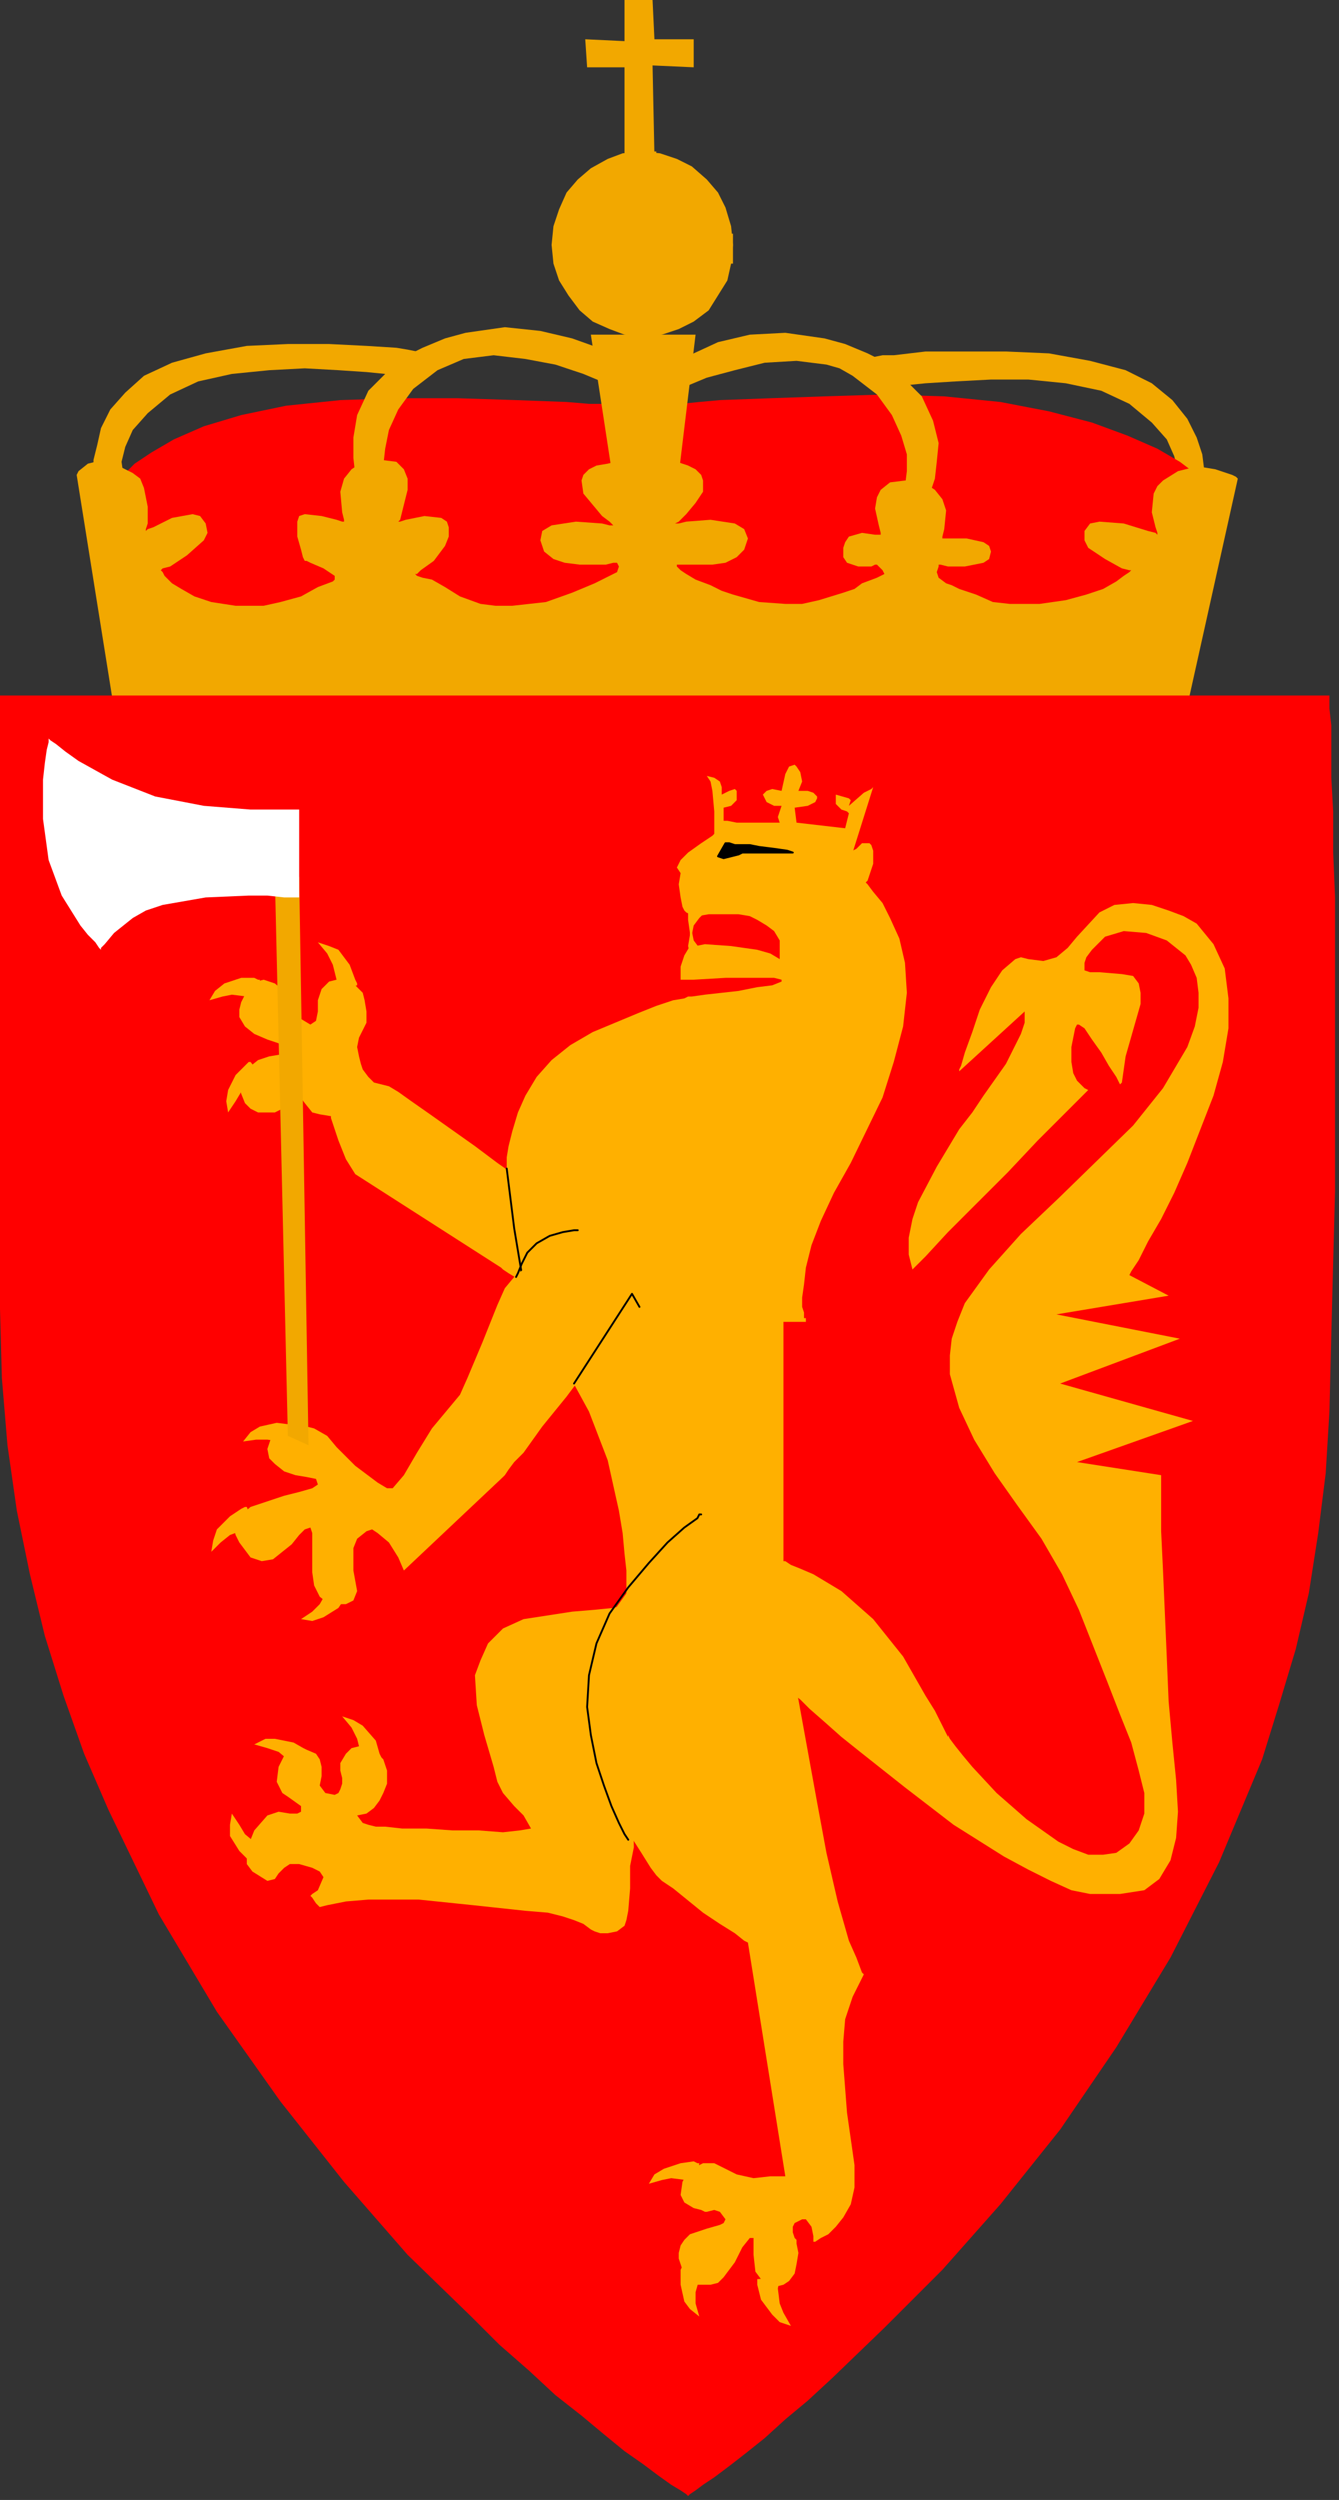 <?xml version="1.0" encoding="UTF-8" standalone="no"?>
<svg
   xmlns:dc="http://purl.org/dc/elements/1.1/"
   xmlns:cc="http://creativecommons.org/ns#"
   xmlns:rdf="http://www.w3.org/1999/02/22-rdf-syntax-ns#"
   xmlns:svg="http://www.w3.org/2000/svg"
   xmlns="http://www.w3.org/2000/svg"
   xmlns:sodipodi="http://sodipodi.sourceforge.net/DTD/sodipodi-0.dtd"
   xmlns:inkscape="http://www.inkscape.org/namespaces/inkscape"
   version="1.0"
   width="60.65mm"
   height="113.22mm"
   id="svg83"
   sodipodi:docname="CRSTC017.WMF">
  <rect width="100%" height="100%" fill="#333333" stroke="none"/>
  <sodipodi:namedview
     pagecolor="#ffffff"
     bordercolor="#666666"
     borderopacity="1"
     objecttolerance="10"
     gridtolerance="10"
     guidetolerance="10"
     inkscape:pageopacity="0"
     inkscape:pageshadow="2"
     inkscape:window-width="640"
     inkscape:window-height="480"
     id="namedview85" />
  <defs
     id="defs3">
    <pattern
       id="WMFhbasepattern"
       patternUnits="userSpaceOnUse"
       width="6"
       height="6"
       x="0"
       y="0" />
  </defs>
  <path
     style="fill:#f2a800;fill-rule:evenodd;fill-opacity:1;stroke:none;"
     d="  M 106.913,26.563   L 106.913,11.521   L 100.511,11.521   L 100.191,6.721   L 106.913,7.041   L 106.913,0   L 111.714,0   L 112.034,6.721   L 118.757,6.721   L 118.757,11.521   L 111.714,11.201   L 112.034,26.563   L 106.913,26.563  z "
     id="path5" />
  <path
     style="fill:#f2a800;fill-rule:evenodd;fill-opacity:1;stroke:none;"
     d="  M 29.129,67.526   L 25.288,70.727   L 22.727,73.607   L 21.447,76.487   L 20.806,79.047   L 21.127,81.288   L 21.447,82.888   L 21.767,84.168   L 22.087,84.488   L 21.767,84.488   L 20.806,84.808   L 18.566,85.448   L 17.285,85.448   L 16.325,84.808   L 15.685,83.848   L 15.685,82.248   L 16.005,80.968   L 16.005,78.727   L 16.645,76.167   L 17.285,73.287   L 18.886,70.087   L 21.447,67.206   L 24.648,64.326   L 29.449,62.086   L 35.211,60.486   L 42.253,59.206   L 49.295,58.886   L 56.337,58.886   L 62.739,59.206   L 67.861,59.526   L 69.781,59.846   L 71.382,60.166   L 72.662,60.166   L 67.221,64.326   L 66.901,64.326   L 65.94,64.006   L 62.739,63.686   L 57.938,63.366   L 52.176,63.046   L 46.094,63.366   L 39.692,64.006   L 33.93,65.286   L 29.129,67.526  z "
     id="path7" />
  <path
     style="fill:#f2a800;fill-rule:evenodd;fill-opacity:1;stroke:none;"
     d="  M 193.34,69.127   L 197.181,72.327   L 199.741,75.207   L 201.022,78.087   L 201.662,80.648   L 201.662,82.888   L 201.342,84.488   L 201.022,85.768   L 200.702,86.088   L 201.022,86.088   L 201.662,86.408   L 204.223,87.048   L 206.143,86.728   L 206.784,85.768   L 206.784,84.168   L 206.464,82.568   L 206.143,80.328   L 205.823,77.767   L 204.863,74.887   L 203.263,71.687   L 200.702,68.486   L 197.181,65.606   L 192.699,63.366   L 186.617,61.766   L 179.575,60.486   L 172.213,60.166   L 158.449,60.166   L 153.007,60.806   L 151.087,60.806   L 149.486,61.126   L 148.206,61.126   L 153.967,66.246   L 154.287,66.246   L 155.248,65.926   L 158.449,65.606   L 163.57,65.286   L 169.652,64.966   L 176.054,64.966   L 182.456,65.606   L 188.538,66.886   L 193.34,69.127  z "
     id="path9" />
  <path
     style="fill:#ff0000;fill-rule:evenodd;fill-opacity:1;stroke:none;"
     d="  M 19.526,82.888   L 19.846,82.568   L 21.127,81.288   L 23.047,79.367   L 25.928,77.447   L 29.769,75.207   L 34.891,72.967   L 41.293,71.047   L 48.975,69.447   L 58.258,68.486   L 68.181,68.166   L 78.424,68.166   L 88.347,68.486   L 96.99,68.806   L 100.831,69.127   L 104.032,69.127   L 106.593,69.447   L 108.834,69.767   L 110.434,69.767   L 110.754,69.767   L 112.034,69.447   L 113.955,69.447   L 116.516,69.127   L 119.717,68.806   L 123.238,68.486   L 131.881,68.166   L 141.163,67.846   L 151.407,67.526   L 161.65,67.846   L 171.253,68.806   L 179.575,70.407   L 186.938,72.327   L 193.019,74.567   L 198.141,76.807   L 201.982,79.047   L 204.543,80.968   L 206.143,82.248   L 206.784,82.568   L 193.66,104.97   L 30.409,105.29   L 17.926,83.208   L 19.526,82.888  z "
     id="path11" />
  <path
     style="fill:#f2a800;fill-rule:evenodd;fill-opacity:1;stroke:none;"
     d="  M 113.635,67.846   L 113.955,67.846   L 114.595,67.526   L 117.156,66.246   L 120.997,64.646   L 125.799,63.366   L 130.92,62.086   L 136.362,61.766   L 141.484,62.406   L 143.724,63.046   L 145.965,64.326   L 150.126,67.526   L 152.687,71.047   L 154.287,74.567   L 155.248,77.767   L 155.248,80.648   L 154.928,83.208   L 154.608,84.488   L 154.608,85.128   L 159.089,84.488   L 159.409,83.848   L 160.049,81.928   L 160.369,79.047   L 160.689,75.847   L 159.729,72.007   L 157.809,67.846   L 153.967,64.006   L 151.727,62.086   L 148.526,60.486   L 144.685,58.886   L 141.163,57.925   L 134.441,56.965   L 128.36,57.285   L 122.918,58.566   L 118.757,60.486   L 115.556,62.086   L 113.315,63.366   L 112.675,64.006   L 113.635,62.726   L 113.635,67.846  z "
     id="path13" />
  <path
     style="fill:#f2a800;fill-rule:evenodd;fill-opacity:1;stroke:none;"
     d="  M 107.233,67.206   L 106.913,67.206   L 106.273,66.886   L 103.712,65.606   L 99.871,64.006   L 95.069,62.406   L 89.948,61.446   L 84.506,60.806   L 79.384,61.446   L 74.903,63.366   L 70.742,66.566   L 68.181,70.087   L 66.58,73.607   L 65.94,76.807   L 65.62,79.688   L 65.94,82.248   L 66.26,83.528   L 66.26,84.168   L 61.779,83.848   L 61.459,83.208   L 60.819,81.288   L 60.499,78.407   L 60.499,74.887   L 61.139,71.047   L 63.059,66.886   L 66.901,63.046   L 69.141,61.126   L 72.342,59.526   L 76.183,57.925   L 79.705,56.965   L 86.427,56.005   L 92.508,56.645   L 97.95,57.925   L 102.432,59.526   L 105.633,61.126   L 107.873,62.406   L 108.513,63.046   L 107.233,61.766   L 107.233,67.206  z "
     id="path15" />
  <path
     style="fill:#f2a800;fill-rule:evenodd;fill-opacity:1;stroke:none;"
     d="  M 94.429,41.924   L 94.749,45.124   L 95.709,48.005   L 97.31,50.565   L 99.231,53.125   L 101.471,55.045   L 104.352,56.325   L 106.913,57.285   L 110.114,57.605   L 113.315,57.285   L 116.196,56.325   L 118.757,55.045   L 121.317,53.125   L 124.518,48.005   L 125.159,45.124   L 125.479,41.924   L 125.159,38.724   L 124.198,35.523   L 122.918,32.963   L 120.997,30.723   L 118.436,28.483   L 115.876,27.203   L 112.995,26.242   L 109.794,25.922   L 106.593,26.242   L 104.032,27.203   L 101.151,28.803   L 98.91,30.723   L 96.99,32.963   L 95.709,35.843   L 94.749,38.724   L 94.429,41.924  z "
     id="path17" />
  <path
     style="fill:#f2a800;fill-rule:evenodd;fill-opacity:1;stroke:none;"
     d="  M 203.583,119.371   L 211.905,81.928   L 211.585,81.608   L 210.945,81.288   L 208.064,80.328   L 206.143,80.008   L 204.223,80.008   L 201.662,80.648   L 199.101,82.248   L 198.141,83.208   L 197.501,84.488   L 197.181,87.688   L 197.821,90.249   L 198.141,91.209   L 198.141,91.529   L 197.821,91.209   L 196.541,90.889   L 192.379,89.608   L 188.218,89.288   L 186.617,89.608   L 185.657,90.889   L 185.657,92.489   L 186.297,93.769   L 189.178,95.689   L 192.059,97.289   L 193.34,97.609   L 193.66,97.609   L 193.34,97.929   L 192.379,98.569   L 191.099,99.529   L 188.858,100.809   L 185.977,101.77   L 182.456,102.73   L 177.975,103.37   L 172.853,103.37   L 169.972,103.05   L 167.091,101.77   L 164.211,100.809   L 162.93,100.169   L 161.97,99.849   L 160.689,98.889   L 160.369,97.929   L 160.689,96.969   L 160.689,96.649   L 161.01,96.649   L 162.29,96.969   L 165.171,96.969   L 168.372,96.329   L 169.332,95.689   L 169.652,94.409   L 169.332,93.449   L 168.372,92.809   L 165.491,92.169   L 161.33,92.169   L 161.33,91.849   L 161.65,90.569   L 161.97,87.368   L 161.33,85.448   L 160.049,83.848   L 158.129,82.568   L 154.928,82.248   L 152.367,82.568   L 150.766,83.848   L 150.126,85.128   L 149.806,87.048   L 150.446,89.928   L 150.766,91.209   L 150.766,91.529   L 149.806,91.529   L 147.565,91.209   L 145.325,91.849   L 144.685,92.809   L 144.364,93.769   L 144.364,95.369   L 145.005,96.329   L 146.925,96.969   L 149.166,96.969   L 149.806,96.649   L 150.126,96.649   L 151.087,97.609   L 151.407,98.249   L 150.126,98.889   L 147.565,99.849   L 146.285,100.809   L 144.364,101.45   L 140.203,102.73   L 137.322,103.37   L 134.441,103.37   L 129.96,103.05   L 125.479,101.77   L 123.558,101.13   L 121.637,100.169   L 119.077,99.209   L 117.476,98.249   L 116.516,97.609   L 115.876,96.969   L 115.876,96.649   L 121.958,96.649   L 124.198,96.329   L 126.119,95.369   L 127.399,94.089   L 128.039,92.169   L 127.399,90.569   L 125.799,89.608   L 121.637,88.968   L 117.476,89.288   L 116.196,89.608   L 115.556,89.608   L 116.196,89.288   L 117.476,88.008   L 119.077,86.088   L 120.357,84.168   L 120.357,82.248   L 120.037,81.288   L 119.077,80.328   L 117.796,79.688   L 115.876,79.047   L 113.315,78.727   L 109.794,78.407   L 109.794,78.727   L 106.593,78.727   L 104.032,79.367   L 102.111,79.688   L 100.831,80.328   L 99.871,81.288   L 99.551,82.248   L 99.871,84.488   L 103.072,88.328   L 104.352,89.288   L 104.992,89.928   L 104.352,89.928   L 103.072,89.608   L 98.59,89.288   L 94.429,89.928   L 92.829,90.889   L 92.508,92.489   L 93.149,94.409   L 94.749,95.689   L 96.67,96.329   L 99.231,96.649   L 103.712,96.649   L 104.992,96.329   L 105.633,96.329   L 105.953,96.969   L 105.633,97.929   L 104.352,98.569   L 101.791,99.849   L 97.95,101.45   L 93.469,103.05   L 87.707,103.69   L 84.826,103.69   L 82.265,103.37   L 78.744,102.09   L 76.183,100.489   L 73.943,99.209   L 72.342,98.889   L 71.382,98.569   L 71.062,98.249   L 71.382,98.249   L 72.022,97.609   L 74.263,96.009   L 76.183,93.449   L 76.824,91.849   L 76.824,90.249   L 76.504,89.288   L 75.543,88.648   L 72.662,88.328   L 69.461,88.968   L 68.501,89.288   L 68.181,89.288   L 68.501,88.968   L 68.821,87.688   L 69.781,83.848   L 69.781,81.928   L 69.141,80.328   L 67.861,79.047   L 65.3,78.727   L 62.099,79.047   L 60.179,80.328   L 58.898,81.928   L 58.258,84.168   L 58.578,87.688   L 58.898,88.968   L 58.898,89.288   L 58.578,89.288   L 57.618,88.968   L 55.057,88.328   L 52.176,88.008   L 51.216,88.328   L 50.896,89.288   L 50.896,91.849   L 51.536,94.089   L 51.856,95.369   L 52.176,96.009   L 52.496,96.009   L 53.136,96.329   L 55.377,97.289   L 57.298,98.569   L 57.298,99.209   L 56.978,99.529   L 54.417,100.489   L 51.536,102.09   L 48.015,103.05   L 45.134,103.69   L 40.332,103.69   L 36.171,103.05   L 33.29,102.09   L 31.05,100.809   L 29.449,99.849   L 28.169,98.569   L 27.849,97.929   L 27.528,97.609   L 27.849,97.289   L 29.129,96.969   L 32.01,95.049   L 34.891,92.489   L 35.531,91.209   L 35.211,89.608   L 34.251,88.328   L 32.97,88.008   L 29.449,88.648   L 26.248,90.249   L 25.288,90.569   L 24.968,90.889   L 24.968,90.569   L 25.288,89.608   L 25.288,86.728   L 24.648,83.528   L 24.007,81.928   L 22.727,80.968   L 20.166,79.688   L 18.246,79.047   L 16.325,79.047   L 15.045,79.367   L 13.444,80.648   L 13.124,81.288   L 19.206,119.371   L 203.583,119.371  z "
     id="path19" />
  <path
     style="fill:#f2a800;fill-rule:evenodd;fill-opacity:1;stroke:none;"
     d="  M 105.312,84.488   L 101.151,57.285   L 119.077,57.285   L 115.876,83.848   L 106.273,84.488   L 105.312,84.488  z "
     id="path21" />
  <path
     style="fill:#f2a800;fill-rule:evenodd;fill-opacity:1;stroke:none;"
     d="  M 125.479,45.124   L 125.479,42.564   L 125.479,40.004   L 112.355,40.004   L 112.355,25.922   L 106.913,25.922   L 106.913,40.004   L 94.749,40.004   L 94.749,42.564   L 95.069,44.484   L 95.069,45.124   L 125.479,45.124  z "
     id="path23" />
  <path
     style="fill:#ff0000;fill-rule:evenodd;fill-opacity:1;stroke:none;"
     d="  M 0,119.051   L 0,224.021   L 0.32,235.862   L 1.28,247.383   L 2.881,258.584   L 5.122,269.465   L 7.682,280.026   L 10.883,290.267   L 14.404,300.188   L 18.566,309.789   L 27.208,327.711   L 37.131,344.352   L 48.015,359.714   L 58.898,373.475   L 69.781,385.956   L 80.665,396.517   L 85.466,401.318   L 90.588,405.798   L 95.069,409.959   L 99.551,413.479   L 103.392,416.679   L 106.913,419.56   L 110.114,421.8   L 112.675,423.72   L 114.915,425.32   L 116.516,426.28   L 117.476,426.92   L 117.796,427.24   L 118.116,426.92   L 119.077,426.28   L 120.357,425.32   L 122.278,424.04   L 124.838,422.12   L 127.719,419.88   L 130.92,417.319   L 134.441,414.119   L 138.283,410.919   L 142.444,407.078   L 151.407,398.438   L 161.33,388.517   L 171.253,377.316   L 181.496,364.514   L 191.099,350.433   L 200.382,335.072   L 208.704,318.75   L 216.067,301.148   L 218.947,291.868   L 221.828,282.267   L 224.069,272.666   L 225.669,262.425   L 226.95,252.184   L 227.59,241.623   L 227.91,228.502   L 228.23,216.02   L 228.55,203.859   L 228.55,153.614   L 228.23,145.934   L 228.23,138.893   L 227.91,133.133   L 227.91,124.172   L 227.59,121.291   L 227.59,119.051   L 0,119.051  z "
     id="path25" />
  <path
     style="fill:#ffb000;fill-rule:evenodd;fill-opacity:1;stroke:none;"
     d="  M 107.233,273.306   L 107.233,268.825   L 106.913,265.945   L 106.593,262.425   L 105.953,258.584   L 104.032,249.944   L 100.831,241.623   L 96.99,234.582   L 95.389,231.702   L 94.109,229.462   L 93.149,228.181   L 92.829,227.541   L 89.628,218.581   L 86.747,200.019   L 86.747,198.099   L 87.067,196.178   L 87.707,193.618   L 88.667,190.418   L 89.948,187.538   L 91.868,184.337   L 94.429,181.457   L 97.63,178.897   L 101.471,176.657   L 109.154,173.456   L 112.355,172.176   L 115.235,171.216   L 117.156,170.896   L 117.796,170.576   L 118.436,170.576   L 120.677,170.256   L 126.439,169.616   L 129.64,168.976   L 132.201,168.656   L 133.801,168.016   L 133.801,167.696   L 132.521,167.376   L 124.198,167.376   L 118.757,167.696   L 116.516,167.696   L 116.516,165.456   L 117.156,163.535   L 118.116,161.935   L 119.077,161.935   L 120.677,161.615   L 125.159,161.935   L 129.64,162.575   L 131.881,163.215   L 133.481,164.175   L 133.481,160.975   L 132.521,159.375   L 131.24,158.415   L 129.64,157.455   L 128.36,156.815   L 126.439,156.495   L 121.317,156.495   L 119.397,156.815   L 118.116,156.495   L 117.476,156.175   L 117.156,155.855   L 116.836,155.215   L 116.516,153.614   L 116.196,151.374   L 116.516,149.454   L 115.876,148.494   L 116.516,147.214   L 117.796,145.934   L 120.037,144.334   L 121.958,143.053   L 122.598,142.413   L 122.918,142.413   L 145.965,145.614   L 146.605,145.294   L 147.565,144.334   L 148.846,144.334   L 149.166,144.654   L 149.486,145.614   L 149.486,147.854   L 148.846,149.774   L 148.526,150.734   L 148.206,151.054   L 148.526,151.374   L 149.486,152.654   L 151.087,154.575   L 152.367,157.135   L 153.967,160.655   L 154.928,164.816   L 155.248,169.936   L 154.608,175.697   L 153.007,181.777   L 151.087,187.858   L 145.645,199.059   L 142.764,204.179   L 140.523,208.98   L 138.923,213.14   L 137.962,216.98   L 137.642,219.861   L 137.322,222.101   L 137.322,223.701   L 137.642,224.661   L 137.642,225.621   L 137.962,225.621   L 137.962,226.261   L 134.121,226.261   L 134.121,263.065   L 134.121,267.225   L 134.441,267.225   L 135.402,267.865   L 137.002,268.505   L 139.243,269.465   L 144.044,272.346   L 149.486,277.146   L 154.608,283.547   L 158.449,290.267   L 160.049,292.828   L 161.33,295.388   L 161.97,296.668   L 162.29,297.308   L 162.29,296.988   L 162.61,297.628   L 163.57,298.908   L 164.851,300.508   L 166.451,302.428   L 170.613,306.909   L 175.734,311.389   L 181.176,315.23   L 183.737,316.51   L 186.297,317.47   L 188.858,317.47   L 191.099,317.15   L 193.34,315.55   L 194.94,313.31   L 195.9,310.429   L 195.9,306.909   L 194.94,303.069   L 193.66,298.268   L 191.739,293.468   L 189.498,287.707   L 184.697,275.546   L 181.816,269.465   L 178.295,263.385   L 174.134,257.624   L 170.292,252.184   L 166.771,246.423   L 164.211,240.983   L 162.61,235.222   L 162.61,232.022   L 162.93,229.142   L 163.89,226.261   L 165.171,223.061   L 169.332,217.3   L 174.774,211.22   L 181.176,205.139   L 193.98,192.658   L 199.101,186.258   L 203.263,179.217   L 204.543,175.697   L 205.183,172.496   L 205.183,169.936   L 204.863,167.376   L 203.903,165.136   L 202.942,163.535   L 199.741,160.975   L 196.22,159.695   L 192.379,159.375   L 189.178,160.335   L 186.938,162.575   L 185.977,163.855   L 185.657,164.816   L 185.657,166.096   L 186.617,166.416   L 188.218,166.416   L 192.059,166.736   L 193.98,167.056   L 194.94,168.336   L 195.26,169.936   L 195.26,171.856   L 192.699,180.817   L 192.059,185.297   L 191.739,185.617   L 191.099,184.337   L 189.818,182.417   L 188.538,180.177   L 186.938,177.937   L 185.657,176.017   L 184.697,175.377   L 184.377,175.377   L 184.057,176.017   L 183.416,179.217   L 183.416,181.777   L 183.737,183.697   L 184.377,184.977   L 185.657,186.258   L 186.297,186.578   L 185.977,186.898   L 185.017,187.858   L 183.737,189.138   L 182.136,190.738   L 177.655,195.218   L 172.533,200.659   L 167.091,206.099   L 162.29,210.9   L 158.449,215.06   L 157.168,216.34   L 156.208,217.3   L 155.568,214.74   L 155.568,211.86   L 156.208,208.66   L 157.168,205.779   L 160.369,199.699   L 164.211,193.298   L 166.451,190.418   L 168.372,187.538   L 172.213,182.097   L 174.774,176.977   L 175.414,175.056   L 175.414,173.136   L 164.211,183.377   L 164.211,183.057   L 164.531,182.417   L 165.171,180.177   L 166.451,176.657   L 167.732,172.816   L 169.652,168.976   L 171.573,166.096   L 173.814,164.175   L 174.774,163.855   L 176.054,164.175   L 178.615,164.495   L 180.856,163.855   L 182.776,162.255   L 184.377,160.335   L 188.218,156.175   L 190.779,154.895   L 193.98,154.575   L 197.181,154.895   L 200.062,155.855   L 202.622,156.815   L 204.863,158.095   L 207.744,161.615   L 209.665,165.776   L 210.305,170.896   L 210.305,176.017   L 209.344,181.777   L 207.744,187.538   L 203.263,199.059   L 201.022,204.179   L 198.781,208.66   L 196.541,212.5   L 194.94,215.7   L 193.66,217.62   L 193.34,218.261   L 200.062,221.781   L 180.856,224.981   L 201.982,229.142   L 181.496,236.822   L 204.223,243.223   L 184.377,250.264   L 198.781,252.504   L 198.781,262.105   L 199.101,268.825   L 199.741,283.547   L 200.062,291.227   L 200.702,298.268   L 201.342,304.669   L 201.662,310.109   L 201.342,314.59   L 200.382,318.43   L 198.461,321.63   L 195.9,323.55   L 191.739,324.191   L 186.617,324.191   L 183.416,323.55   L 179.895,321.95   L 176.054,320.03   L 171.893,317.79   L 163.25,312.349   L 154.928,305.949   L 147.245,299.868   L 144.044,297.308   L 141.163,294.748   L 138.603,292.508   L 137.002,290.907   L 135.722,289.947   L 135.402,289.627   L 107.553,281.307   L 107.233,273.306  z "
     id="path27" />
  <path
     style="fill:#ffb000;fill-rule:evenodd;fill-opacity:1;stroke:none;"
     d="  M 91.228,203.539   L 90.908,203.539   L 90.268,202.899   L 88.347,201.299   L 85.146,199.059   L 81.305,196.178   L 73.623,190.738   L 70.422,188.498   L 68.181,186.898   L 66.58,185.938   L 64.02,185.297   L 63.059,184.337   L 62.099,183.057   L 61.779,182.097   L 61.459,180.817   L 61.139,179.217   L 61.459,177.617   L 62.739,175.056   L 62.739,173.136   L 62.419,171.216   L 62.099,169.936   L 60.179,168.016   L 58.898,167.696   L 57.618,167.696   L 56.337,168.016   L 55.057,169.296   L 54.417,171.216   L 54.417,173.136   L 54.097,174.736   L 53.136,175.377   L 51.536,174.416   L 48.975,169.936   L 47.054,168.336   L 45.134,167.696   L 43.853,168.016   L 41.933,170.256   L 41.293,171.536   L 40.973,172.816   L 40.973,174.096   L 41.933,175.697   L 43.533,176.977   L 45.774,177.937   L 47.695,178.577   L 48.655,179.857   L 48.015,180.497   L 46.094,180.817   L 44.174,181.457   L 42.573,182.737   L 41.613,184.337   L 40.973,185.938   L 41.293,187.218   L 41.933,188.818   L 42.893,189.778   L 44.174,190.418   L 47.054,190.418   L 48.335,189.778   L 48.975,188.818   L 49.295,187.858   L 50.255,187.218   L 51.216,187.538   L 52.176,188.818   L 53.456,190.418   L 54.737,190.738   L 56.657,191.058   L 56.657,191.378   L 56.978,192.338   L 57.938,195.218   L 59.218,198.419   L 60.819,200.979   L 85.786,216.98   L 86.107,217.3   L 87.067,217.941   L 90.268,219.861   L 94.429,221.781   L 96.03,222.421   L 97.63,222.741   L 91.228,203.539  z "
     id="path29" />
  <path
     style="fill:none;stroke:#000000;stroke-width:0.32px;stroke-linecap:round;stroke-linejoin:round;stroke-miterlimit:4;stroke-dasharray:none;stroke-opacity:1;"
     d="  M 86.747,200.019   L 88.027,210.26   L 89.307,217.941  "
     id="path31" />
  <path
     style="fill:#ffb000;fill-rule:evenodd;fill-opacity:1;stroke:none;"
     d="  M 56.017,270.425   L 56.017,272.346   L 54.737,274.586   L 53.456,275.866   L 51.536,277.146   L 53.456,277.466   L 55.377,276.826   L 57.938,275.226   L 59.218,273.306   L 59.858,272.666   L 59.858,272.346   L 56.017,270.425  z "
     id="path33" />
  <path
     style="fill:none;stroke:none;"
     d="  M 46.414,246.103   L 44.174,246.103   L 41.293,246.743   L 42.893,245.143   L 44.174,244.183   L 47.375,243.543   L 49.295,243.543   L 50.255,243.863  "
     id="path35" />
  <path
     style="fill:#ffb000;fill-rule:evenodd;fill-opacity:1;stroke:none;"
     d="  M 43.853,171.536   L 43.533,171.216   L 42.253,170.576   L 39.692,170.256   L 38.092,170.576   L 35.851,171.216   L 36.811,169.616   L 38.412,168.336   L 41.293,167.376   L 43.533,167.376   L 44.174,167.696   L 44.494,167.696   L 43.853,171.536  z "
     id="path37" />
  <path
     style="fill:#ffb000;fill-rule:evenodd;fill-opacity:1;stroke:none;"
     d="  M 56.978,169.616   L 57.298,168.976   L 57.618,167.696   L 56.978,165.136   L 56.017,163.215   L 54.417,161.295   L 56.337,161.935   L 57.938,162.575   L 59.858,165.136   L 60.819,167.696   L 61.139,168.336   L 61.139,168.656   L 56.978,169.616  z "
     id="path39" />
  <path
     style="fill:#ffb000;fill-rule:evenodd;fill-opacity:1;stroke:none;"
     d="  M 107.553,273.626   L 107.553,274.266   L 107.233,274.586   L 104.992,275.226   L 101.791,275.546   L 97.95,275.866   L 89.628,277.146   L 86.107,278.746   L 83.546,281.307   L 82.265,284.187   L 81.305,286.747   L 81.625,291.868   L 82.906,296.988   L 84.506,302.428   L 85.146,304.989   L 86.107,306.909   L 88.027,309.149   L 89.628,310.749   L 90.908,312.989   L 88.987,313.31   L 86.107,313.63   L 81.945,313.31   L 77.464,313.31   L 72.982,312.989   L 68.821,312.989   L 65.94,312.669   L 64.34,312.669   L 63.059,312.349   L 62.099,312.029   L 61.139,310.749   L 62.739,310.429   L 64.02,309.469   L 64.98,308.189   L 65.62,306.909   L 66.26,305.309   L 66.26,303.069   L 65.62,301.148   L 63.7,299.228   L 62.419,298.908   L 61.459,298.908   L 60.179,299.228   L 59.218,300.188   L 58.258,301.788   L 58.258,303.069   L 58.578,304.349   L 58.578,305.309   L 58.258,306.269   L 57.938,306.909   L 57.298,307.229   L 55.697,306.909   L 54.737,305.629   L 55.057,304.029   L 55.057,302.428   L 54.737,301.148   L 54.097,300.188   L 51.856,299.228   L 50.255,299.228   L 49.615,299.548   L 48.655,300.508   L 47.695,302.428   L 47.375,304.989   L 48.335,306.909   L 49.295,307.549   L 51.536,309.149   L 51.536,310.109   L 50.896,310.429   L 49.615,310.429   L 47.695,310.109   L 45.774,310.749   L 43.533,313.31   L 42.893,314.91   L 42.253,317.15   L 42.253,319.07   L 43.213,320.35   L 45.774,321.95   L 47.054,321.63   L 47.695,320.67   L 48.655,319.71   L 49.615,319.07   L 51.216,319.07   L 53.456,319.71   L 54.737,320.35   L 55.377,321.31   L 54.417,323.55   L 53.456,324.191   L 53.136,324.511   L 53.456,324.831   L 54.097,325.791   L 54.737,326.431   L 56.017,326.111   L 59.218,325.471   L 63.059,325.151   L 71.702,325.151   L 80.985,326.111   L 89.948,327.071   L 93.789,327.391   L 96.35,328.031   L 98.27,328.671   L 99.871,329.311   L 101.151,330.271   L 101.791,330.591   L 102.752,330.911   L 104.032,330.911   L 105.633,330.591   L 106.913,329.631   L 107.233,328.671   L 107.553,327.071   L 107.873,323.23   L 107.873,319.39   L 108.513,316.19   L 107.553,273.626  z "
     id="path41" />
  <path
     style="fill:#ffb000;fill-rule:evenodd;fill-opacity:1;stroke:none;"
     d="  M 118.116,163.535   L 118.116,163.215   L 117.796,161.935   L 118.116,160.015   L 118.116,158.735   L 118.436,159.375   L 118.757,160.975   L 119.717,162.255   L 120.677,163.215   L 118.116,163.535  z "
     id="path43" />
  <path
     style="fill:#ffb000;fill-rule:evenodd;fill-opacity:1;stroke:none;"
     d="  M 43.853,262.105   L 43.213,261.785   L 41.933,261.785   L 39.372,262.745   L 37.772,264.025   L 36.171,265.625   L 36.491,263.705   L 37.131,261.785   L 39.372,259.544   L 41.293,258.264   L 41.933,257.944   L 42.253,257.944   L 43.853,262.105  z "
     id="path45" />
  <path
     style="fill:#ffb000;fill-rule:evenodd;fill-opacity:1;stroke:none;"
     d="  M 45.454,184.977   L 44.814,184.977   L 43.533,185.297   L 41.293,186.898   L 40.332,188.498   L 39.052,190.418   L 38.732,188.498   L 39.052,186.578   L 40.332,184.017   L 41.933,182.417   L 42.573,181.777   L 42.893,181.777   L 45.454,184.977  z "
     id="path47" />
  <path
     style="fill:#ffb000;fill-rule:evenodd;fill-opacity:1;stroke:none;"
     d="  M 117.796,155.855   L 117.796,157.455   L 118.116,159.695   L 118.116,160.655   L 118.436,160.015   L 118.757,158.415   L 119.717,157.135   L 120.677,156.175   L 118.116,155.855   L 117.796,155.855  z "
     id="path49" />
  <path
     style="fill:#000000;fill-rule:evenodd;fill-opacity:1;stroke:#000000;stroke-width:0.32px;stroke-linecap:round;stroke-linejoin:round;stroke-miterlimit:4;stroke-dasharray:none;stroke-opacity:1;"
     d="  M 124.198,144.334   L 124.838,144.334   L 125.799,144.654   L 128.36,144.654   L 129.96,144.974   L 132.521,145.294   L 134.761,145.614   L 135.722,145.934   L 127.079,145.934   L 126.439,146.254   L 123.878,146.894   L 122.918,146.574   L 124.198,144.334  z "
     id="path51" />
  <path
     style="fill:#ffb000;fill-rule:evenodd;fill-opacity:1;stroke:none;"
     d="  M 122.278,143.374   L 122.278,138.893   L 121.958,135.373   L 121.637,133.773   L 120.997,132.813   L 122.278,133.133   L 123.238,133.773   L 123.558,134.733   L 123.558,136.013   L 124.838,135.373   L 125.799,135.053   L 126.119,135.373   L 126.119,136.973   L 125.159,137.933   L 123.878,138.253   L 123.878,140.493   L 124.518,140.493   L 126.119,140.813   L 129.32,140.813   L 133.481,140.813   L 133.161,139.853   L 133.801,137.933   L 132.521,137.933   L 131.24,137.293   L 130.6,136.013   L 131.24,135.373   L 132.201,135.053   L 133.801,135.373   L 134.441,132.492   L 135.082,131.212   L 136.042,130.892   L 136.362,131.212   L 137.002,132.172   L 137.322,133.773   L 136.682,135.373   L 138.283,135.373   L 139.243,135.693   L 139.883,136.333   L 139.883,136.653   L 139.563,137.293   L 138.283,137.933   L 136.042,138.253   L 136.362,140.813   L 144.685,141.773   L 145.325,139.213   L 145.005,138.893   L 144.044,138.573   L 143.084,137.613   L 143.084,136.013   L 145.325,136.653   L 145.645,136.973   L 145.325,137.933   L 147.886,135.693   L 149.166,135.053   L 149.486,134.733   L 145.965,145.934   L 122.278,143.374  z "
     id="path53" />
  <path
     style="fill:#ffb000;fill-rule:evenodd;fill-opacity:1;stroke:none;"
     d="  M 49.615,248.023   L 49.295,247.703   L 48.015,246.743   L 45.774,246.423   L 43.853,246.423   L 41.613,246.743   L 42.893,245.143   L 44.494,244.183   L 47.375,243.543   L 49.935,243.863   L 50.576,244.183   L 50.896,244.183   L 49.615,248.023  z "
     id="path55" />
  <path
     style="fill:#ffb000;fill-rule:evenodd;fill-opacity:1;stroke:none;"
     d="  M 45.774,315.55   L 43.853,315.55   L 41.933,313.95   L 40.973,312.349   L 39.692,310.429   L 39.372,312.349   L 39.372,314.27   L 40.973,316.83   L 42.573,318.43   L 43.213,319.07   L 43.533,319.07   L 45.774,315.55  z "
     id="path57" />
  <path
     style="fill:#ffb000;fill-rule:evenodd;fill-opacity:1;stroke:none;"
     d="  M 50.255,303.389   L 50.255,302.749   L 49.615,301.468   L 47.695,299.868   L 45.774,299.228   L 43.533,298.588   L 45.454,297.628   L 47.054,297.628   L 50.255,298.268   L 52.496,299.548   L 53.136,300.188   L 50.255,303.389  z "
     id="path59" />
  <path
     style="fill:#ffb000;fill-rule:evenodd;fill-opacity:1;stroke:none;"
     d="  M 61.139,302.108   L 61.459,301.468   L 61.779,300.188   L 61.139,297.628   L 60.179,295.708   L 58.578,293.788   L 60.499,294.428   L 62.099,295.388   L 64.34,297.948   L 64.98,300.188   L 65.3,300.828   L 65.3,301.148   L 61.139,302.108  z "
     id="path61" />
  <path
     style="fill:#ffb000;fill-rule:evenodd;fill-opacity:1;stroke:none;"
     d="  M 120.997,388.517   L 120.677,388.837   L 119.717,390.117   L 119.077,392.357   L 119.077,394.277   L 119.717,396.517   L 118.116,395.237   L 117.156,393.957   L 116.516,391.077   L 116.516,388.517   L 116.836,387.877   L 116.836,387.557   L 120.997,388.517  z "
     id="path63" />
  <path
     style="fill:#ffb000;fill-rule:evenodd;fill-opacity:1;stroke:none;"
     d="  M 119.077,374.435   L 118.757,374.115   L 117.476,373.155   L 114.915,372.835   L 113.315,373.155   L 111.074,373.795   L 112.034,372.195   L 113.635,371.235   L 116.516,370.275   L 118.757,369.955   L 119.397,370.275   L 119.717,370.275   L 119.077,374.435  z "
     id="path65" />
  <path
     style="fill:#ffb000;fill-rule:evenodd;fill-opacity:1;stroke:none;"
     d="  M 133.801,389.797   L 133.481,390.117   L 133.161,391.717   L 133.481,394.277   L 134.121,395.877   L 135.402,398.118   L 133.481,397.477   L 132.201,396.197   L 130.28,393.637   L 129.64,391.077   L 129.64,390.117   L 133.801,389.797  z "
     id="path67" />
  <path
     style="fill:#ffb000;fill-rule:evenodd;fill-opacity:1;stroke:none;"
     d="  M 147.565,337.632   L 146.605,335.072   L 145.325,332.191   L 143.404,325.471   L 141.484,317.15   L 139.883,308.509   L 136.682,290.907   L 134.761,283.227   L 133.161,276.826   L 131.24,271.706   L 129,267.865   L 126.759,264.665   L 124.838,262.425   L 122.918,260.825   L 121.637,259.864   L 120.677,259.224   L 120.357,259.224   L 119.717,259.864   L 117.796,261.465   L 114.915,264.025   L 111.714,267.225   L 108.193,271.386   L 104.992,275.866   L 102.752,281.307   L 101.151,286.747   L 100.831,292.508   L 101.791,298.268   L 103.392,304.029   L 105.312,309.149   L 107.553,313.63   L 109.794,317.15   L 111.394,319.71   L 112.355,320.99   L 113.315,321.95   L 115.235,323.23   L 120.357,327.391   L 123.238,329.311   L 125.799,330.911   L 127.399,332.191   L 128.039,332.511   L 134.441,372.515   L 131.881,372.515   L 129,372.835   L 126.119,372.195   L 122.278,370.275   L 120.357,370.275   L 118.436,371.235   L 117.476,372.195   L 116.836,373.475   L 116.516,375.715   L 117.156,376.996   L 118.757,377.956   L 120.037,378.276   L 120.677,378.596   L 120.997,378.596   L 122.278,378.276   L 123.238,378.596   L 124.198,379.876   L 123.878,380.516   L 123.238,380.836   L 120.997,381.476   L 118.116,382.436   L 117.156,383.396   L 116.516,384.356   L 116.196,385.636   L 116.196,386.596   L 116.836,388.517   L 117.476,389.797   L 119.397,391.077   L 121.637,391.077   L 122.918,390.757   L 123.878,389.797   L 125.799,387.236   L 127.079,384.676   L 128.36,383.076   L 129,383.076   L 129,385.956   L 129.32,388.837   L 130.28,390.117   L 131.56,391.077   L 132.841,391.397   L 134.121,391.077   L 135.082,390.437   L 136.042,389.157   L 136.362,387.557   L 136.682,385.636   L 136.362,384.036   L 136.362,383.396   L 136.042,383.076   L 135.722,382.116   L 135.722,381.156   L 136.042,380.516   L 137.322,379.876   L 137.962,379.876   L 138.923,381.156   L 139.243,382.756   L 139.243,383.716   L 139.563,383.716   L 140.523,383.076   L 141.804,382.436   L 143.084,381.156   L 144.364,379.556   L 145.645,377.316   L 146.285,374.435   L 146.285,370.595   L 145.005,361.634   L 144.364,353.313   L 144.364,349.473   L 144.685,345.633   L 145.965,341.792   L 147.886,337.952   L 147.565,337.632  z "
     id="path69" />
  <path
     style="fill:none;stroke:#000000;stroke-width:0.32px;stroke-linecap:round;stroke-linejoin:round;stroke-miterlimit:4;stroke-dasharray:none;stroke-opacity:1;"
     d="  M 120.037,259.224   L 119.717,259.224   L 119.397,259.864   L 117.156,261.465   L 114.275,264.025   L 111.074,267.545   L 107.553,271.706   L 104.352,276.186   L 102.111,281.307   L 100.831,286.747   L 100.511,292.188   L 101.151,296.988   L 102.111,301.788   L 103.392,305.629   L 104.672,309.149   L 105.953,312.029   L 106.913,313.95   L 107.553,314.91  "
     id="path71" />
  <path
     style="fill:#ffb000;fill-rule:evenodd;fill-opacity:1;stroke:none;"
     d="  M 99.551,209.94   L 99.551,210.26   L 98.59,210.9   L 97.31,211.54   L 95.709,212.82   L 91.868,215.38   L 88.027,218.581   L 86.427,220.501   L 85.146,223.381   L 82.585,229.782   L 80.025,235.862   L 78.744,238.742   L 77.144,240.663   L 73.943,244.503   L 71.382,248.663   L 69.141,252.504   L 67.221,254.744   L 66.26,254.744   L 64.66,253.784   L 60.819,250.904   L 57.618,247.703   L 56.017,245.783   L 53.777,244.503   L 51.216,243.863   L 49.295,243.863   L 47.695,244.823   L 46.414,246.103   L 45.774,248.023   L 46.094,249.624   L 47.054,250.584   L 48.655,251.864   L 50.576,252.504   L 52.496,252.824   L 54.097,253.144   L 54.417,254.104   L 53.456,254.744   L 51.216,255.384   L 48.655,256.024   L 42.893,257.944   L 40.973,259.544   L 40.012,261.465   L 40.332,262.745   L 40.973,264.025   L 42.893,266.585   L 44.814,267.225   L 46.734,266.905   L 49.935,264.345   L 51.216,262.745   L 52.176,261.785   L 53.136,261.465   L 53.456,262.425   L 53.456,269.145   L 53.777,271.386   L 54.737,273.306   L 56.337,274.586   L 59.218,274.586   L 60.499,273.946   L 61.139,272.346   L 60.499,268.825   L 60.499,264.985   L 61.139,263.385   L 62.739,262.105   L 63.7,261.785   L 64.66,262.425   L 66.58,264.025   L 68.181,266.585   L 69.141,268.825   L 86.107,252.824   L 86.427,252.504   L 87.067,251.544   L 88.027,250.264   L 89.628,248.663   L 92.829,244.183   L 96.99,239.063   L 100.831,233.942   L 104.032,229.462   L 105.312,227.541   L 106.273,225.941   L 106.913,224.981   L 106.913,224.661   L 99.551,209.94  z "
     id="path73" />
  <path
     style="fill:none;stroke:#000000;stroke-width:0.32px;stroke-linecap:round;stroke-linejoin:round;stroke-miterlimit:4;stroke-dasharray:none;stroke-opacity:1;"
     d="  M 88.347,218.581   L 88.667,217.941   L 89.307,216.34   L 90.268,214.42   L 91.868,212.82   L 94.109,211.54   L 96.35,210.9   L 98.27,210.58   L 98.91,210.58  "
     id="path75" />
  <path
     style="fill:none;stroke:#000000;stroke-width:0.32px;stroke-linecap:round;stroke-linejoin:round;stroke-miterlimit:4;stroke-dasharray:none;stroke-opacity:1;"
     d="  M 98.27,236.822   L 108.193,221.461   L 109.474,223.701  "
     id="path77" />
  <path
     style="fill:#f2a800;fill-rule:evenodd;fill-opacity:1;stroke:none;"
     d="  M 49.295,246.423   L 47.054,150.094   L 51.216,150.094   L 52.816,247.383   L 49.295,245.783   L 49.295,246.423  z "
     id="path79" />
  <path
     style="fill:#ffffff;fill-rule:evenodd;fill-opacity:1;stroke:none;"
     d="  M 50.896,153.614   L 48.655,153.614   L 45.774,153.294   L 42.573,153.294   L 35.211,153.614   L 27.849,154.895   L 24.968,155.855   L 22.727,157.135   L 19.526,159.695   L 17.926,161.615   L 17.285,162.255   L 17.285,162.575   L 16.965,162.255   L 16.325,161.295   L 15.045,160.015   L 13.764,158.415   L 10.563,153.294   L 8.323,147.214   L 7.362,140.173   L 7.362,133.453   L 7.682,130.572   L 8.002,128.332   L 8.323,127.052   L 8.323,126.412   L 8.643,126.732   L 9.603,127.372   L 11.203,128.652   L 13.444,130.252   L 19.206,133.453   L 26.568,136.333   L 34.891,137.933   L 42.893,138.573   L 51.216,138.573   L 51.216,153.614   L 50.896,153.614  z "
     id="path81" />
</svg>
